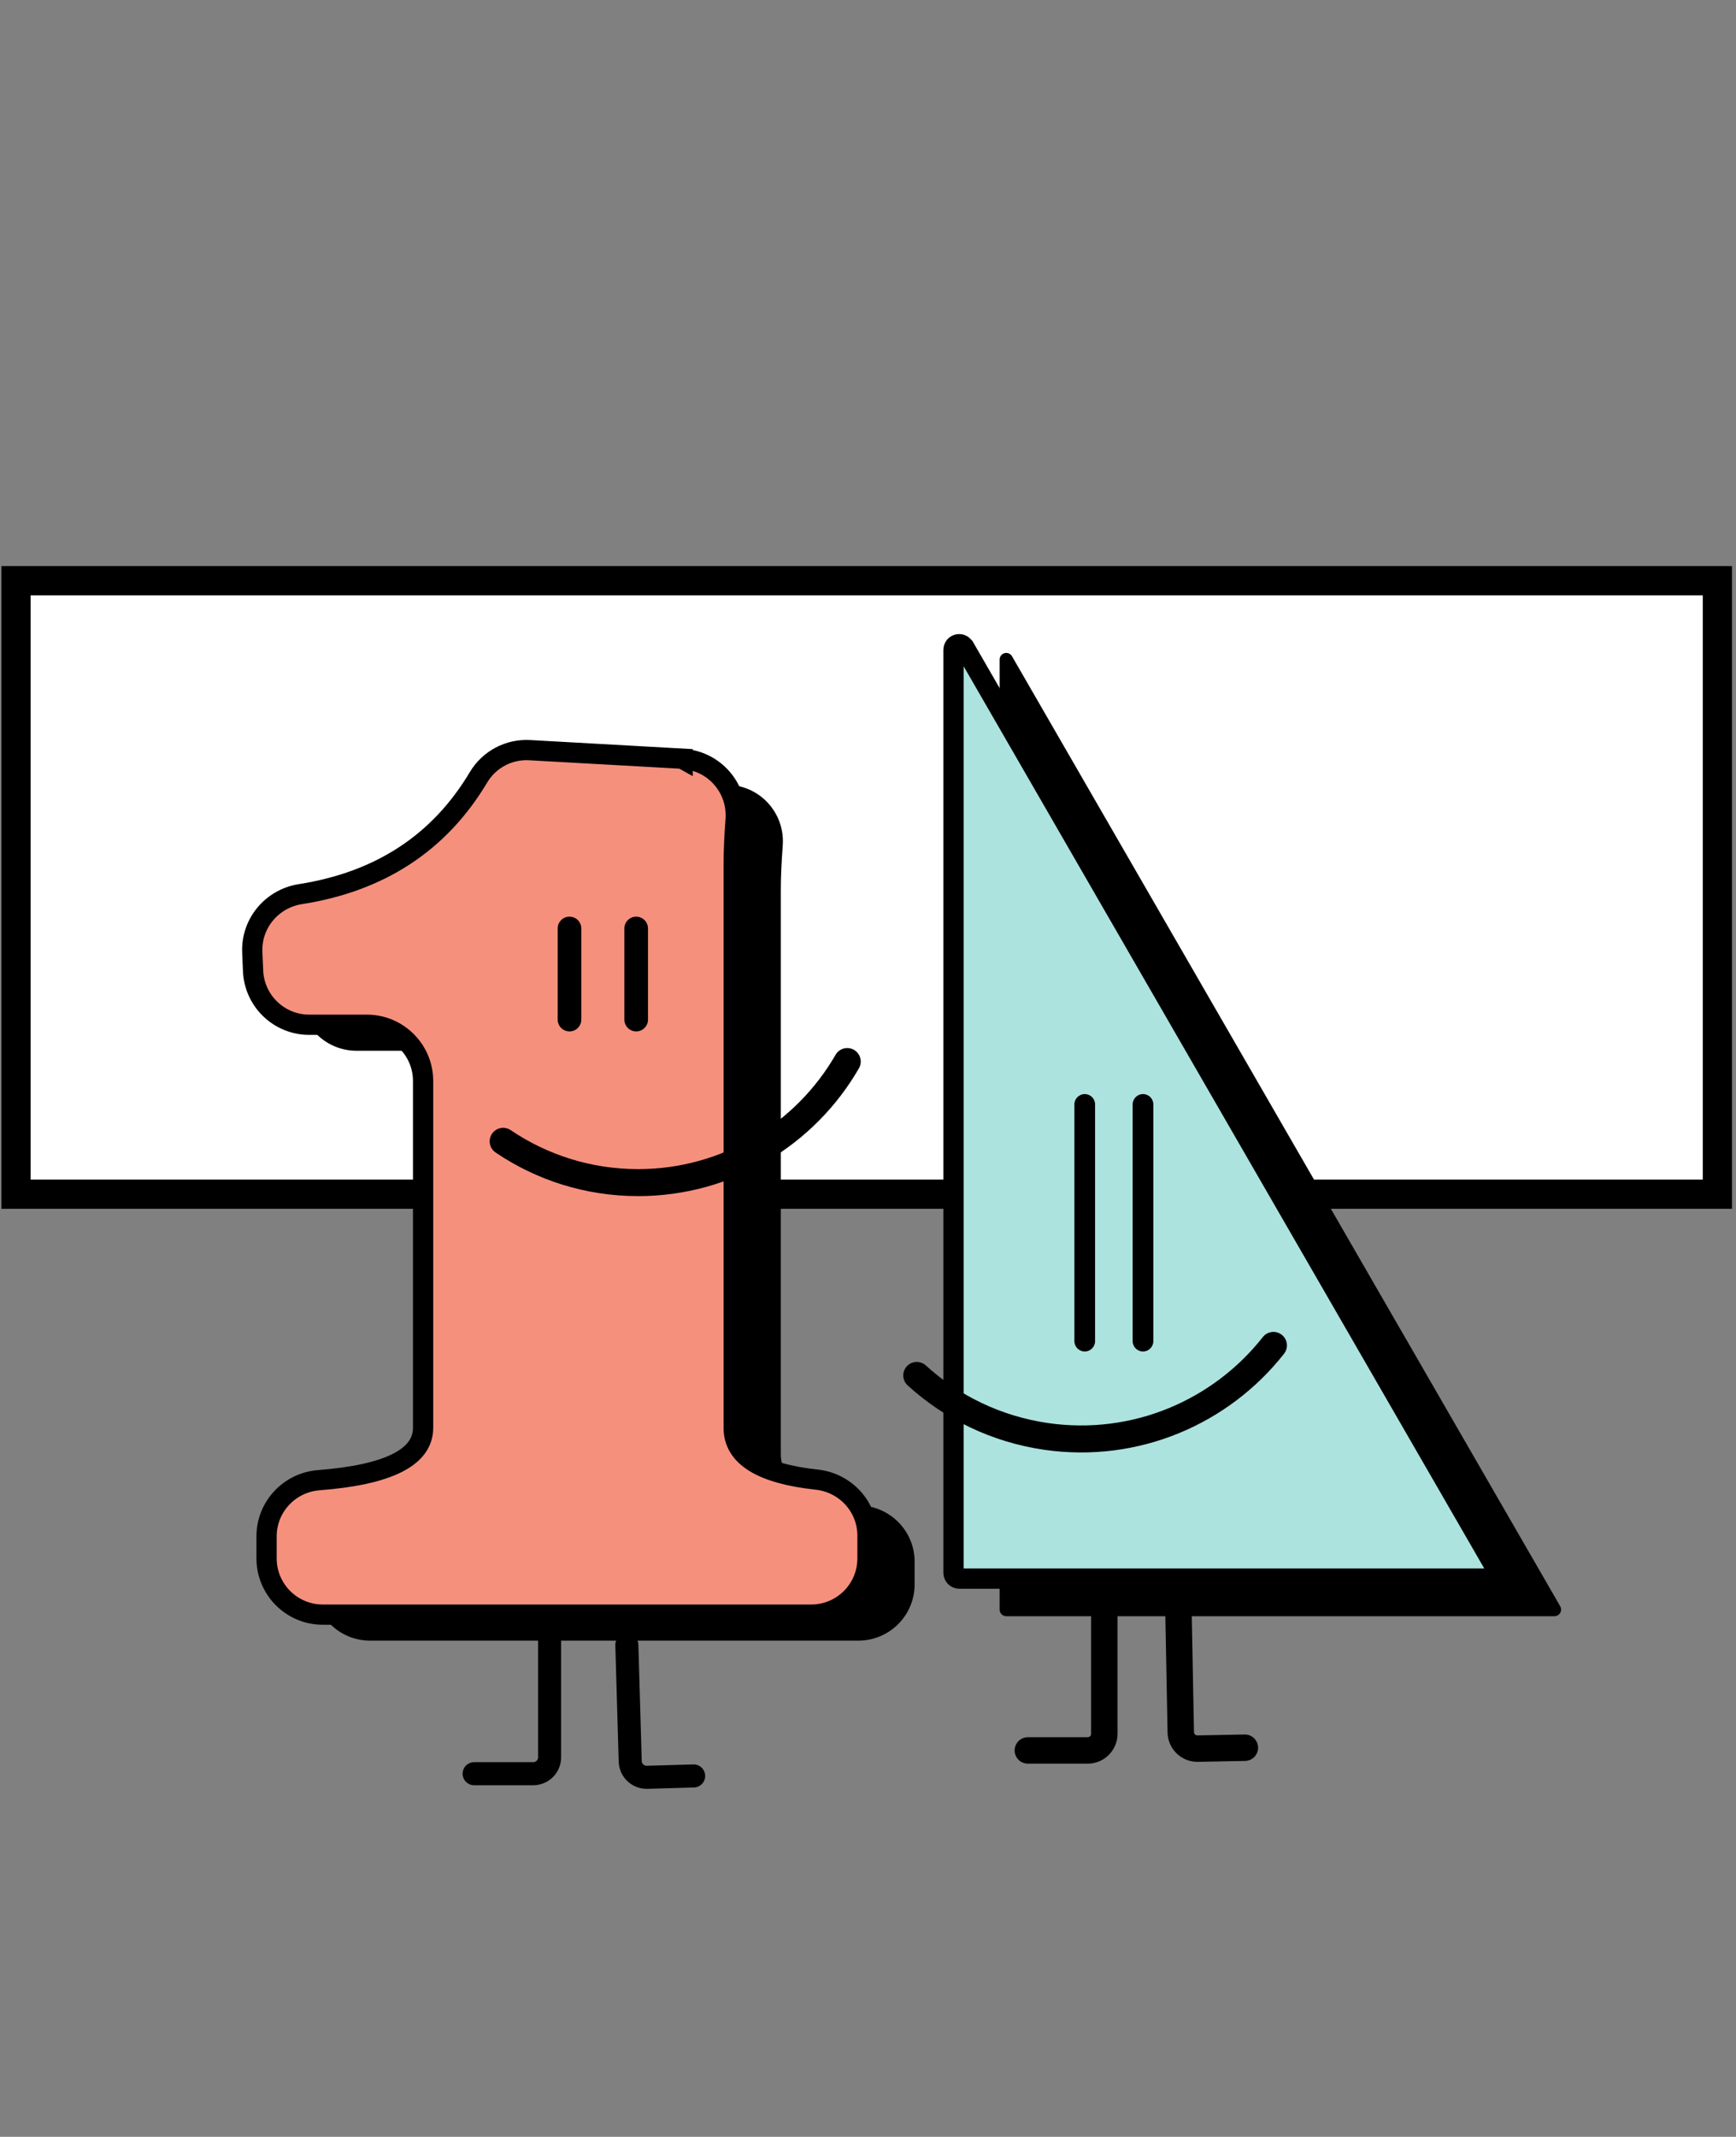<?xml version="1.0" encoding="UTF-8"?>
<svg id="Layer_1" data-name="Layer 1" xmlns="http://www.w3.org/2000/svg" xmlns:xlink="http://www.w3.org/1999/xlink" viewBox="0 0 1307 1608">
  <rect x="0" y="0" width="1307" height="1608" fill="#808080" stroke="none"/>
  <defs>
    <style>
      .cls-1, .cls-2, .cls-3, .cls-4 {
        fill: none;
      }

      .cls-5 {
        stroke-width: 9.99px;
      }

      .cls-5, .cls-6, .cls-7, .cls-2, .cls-3, .cls-4, .cls-8 {
        stroke: #000;
      }

      .cls-5, .cls-2, .cls-3, .cls-4, .cls-8 {
        stroke-linecap: round;
        stroke-linejoin: round;
      }

      .cls-6 {
        fill: #f5907d;
      }

      .cls-6, .cls-7 {
        stroke-miterlimit: 10;
      }

      .cls-6, .cls-8 {
        stroke-width: 15.24px;
      }

      .cls-7 {
        stroke-width: 22.01px;
      }

      .cls-7, .cls-9 {
        fill: #fff;
      }

      .cls-2 {
        stroke-width: 17.36px;
      }

      .cls-3 {
        stroke-width: 19.9px;
      }

      .cls-4 {
        stroke-width: 20.32px;
      }

      .cls-8 {
        fill: #ace3df;
      }

      .cls-10 {
        clip-path: url(#clippath);
      }
    </style>
    <clipPath id="clippath">
      <rect class="cls-1" x="1.05" y="425.99" width="1302.95" height="920.11"/>
    </clipPath>
  </defs>
  <g class="cls-10">
    <g>
      <path class="cls-7" d="M1292.99,436.99H12.06v461.66h1280.94v-461.66Z"/>
      <path class="cls-5" d="M757.59,496.34l412.73,714.89h-412.73V496.34Z"/>
      <path class="cls-8" d="M725.93,486.86l401.04,694.65c1.61,2.88-.42,6.43-3.73,6.43h-401.04c-2.37,0-4.32-1.95-4.32-4.32V489.06c0-4.4,5.76-5.93,7.96-2.12l.08-.08Z"/>
      <path class="cls-3" d="M887.29,1214.78l1.69,88.81c.17,6.94,5.84,12.45,12.78,12.28l35.47-.68"/>
      <path class="cls-3" d="M831.42,1215.89v88.81c0,6.94-5.59,12.53-12.53,12.53h-45.04"/>
      <path class="cls-4" d="M958.75,1012.44c-39.37,50.04-103.63,78.23-171.19,68.49-37.76-5.5-71.12-22.01-97.36-45.89"/>
      <path d="M824.47,831.1c0-4.3-3.49-7.79-7.79-7.79s-7.79,3.49-7.79,7.79v178.13c0,4.3,3.49,7.79,7.79,7.79s7.79-3.49,7.79-7.79v-178.13Z"/>
      <path d="M868.33,831.1c0-4.3-3.49-7.79-7.79-7.79s-7.79,3.49-7.79,7.79v178.13c0,4.3,3.49,7.79,7.79,7.79s7.79-3.49,7.79-7.79v-178.13Z"/>
      <path class="cls-9" d="M513.93,571.1c23.79,1.35,41.74,22.01,39.88,45.72v.34c-.93,12.02-1.44,23.45-1.44,34.12v423.23c0,21.42,20.83,34.46,62.57,38.94,21.67,2.37,38.18,20.4,38.18,42.16v17.1c0,23.37-18.96,42.33-42.33,42.33H243.02c-23.37,0-42.33-18.96-42.33-42.33v-16.59c0-22.18,17.19-40.55,39.37-42.25,52.32-4.06,78.48-17.19,78.48-39.37v-261.01c0-23.37-18.96-42.33-42.33-42.33h-43.35c-22.77,0-41.4-17.95-42.33-40.64l-.59-14.05c-.85-21.59,14.73-40.21,36.15-43.6,60.11-9.4,104.81-38.69,134.19-87.96,8.04-13.46,22.94-21.33,38.61-20.4l115.06,6.43v.17Z"/>
      <path d="M549.41,590.66c23.79,1.35,41.74,22.01,39.88,45.72v.34c-.93,12.02-1.44,23.45-1.44,34.12v423.23c0,21.42,20.83,34.46,62.57,38.94,21.67,2.37,38.18,20.4,38.18,42.16v17.1c0,23.37-18.96,42.33-42.33,42.33h-367.69c-23.37,0-42.33-18.96-42.33-42.33v-16.59c0-22.18,17.19-40.55,39.37-42.25,52.32-4.06,78.48-17.19,78.48-39.37v-261.01c0-23.37-18.96-42.33-42.33-42.33h-43.35c-22.77,0-41.4-17.95-42.33-40.64l-.59-14.05c-.85-21.59,14.73-40.21,36.15-43.6,60.11-9.4,104.81-38.69,134.19-87.96,8.04-13.46,22.94-21.33,38.61-20.4l115.06,6.43-.08.17Z"/>
      <path class="cls-6" d="M513.93,571.1c23.79,1.35,41.74,22.01,39.88,45.72v.34c-.93,12.02-1.44,23.45-1.44,34.12v423.23c0,21.42,20.83,34.46,62.57,38.94,21.67,2.37,38.18,20.4,38.18,42.16v17.1c0,23.37-18.96,42.33-42.33,42.33H243.02c-23.37,0-42.33-18.96-42.33-42.33v-16.59c0-22.18,17.19-40.55,39.37-42.25,52.32-4.06,78.48-17.19,78.48-39.37v-261.01c0-23.37-18.96-42.33-42.33-42.33h-43.35c-22.77,0-41.4-17.95-42.33-40.64l-.59-14.05c-.85-21.59,14.73-40.21,36.15-43.6,60.11-9.4,104.81-38.69,134.19-87.96,8.04-13.46,22.94-21.33,38.61-20.4l115.06,6.43v.17Z"/>
      <path class="cls-4" d="M637.88,798.84c-31.41,54.44-90.17,91.1-157.47,91.1-37.59,0-72.56-11.43-101.59-31.07"/>
      <path class="cls-2" d="M471.94,1237.81l2.54,87.63c.17,6.86,5.93,12.19,12.7,12.02l35.05-1.02"/>
      <path class="cls-2" d="M413.78,1234.76v87.63c0,6.86-5.5,12.36-12.36,12.36h-44.45"/>
      <path d="M437.65,698.69c0-4.91-3.98-8.89-8.89-8.89s-8.89,3.98-8.89,8.89v68.58c0,4.91,3.98,8.89,8.89,8.89s8.89-3.98,8.89-8.89v-68.58Z"/>
      <path d="M487.86,698.69c0-4.91-3.98-8.89-8.89-8.89s-8.89,3.98-8.89,8.89v68.58c0,4.91,3.98,8.89,8.89,8.89s8.89-3.98,8.89-8.89v-68.58Z"/>
    </g>
  </g>
</svg>